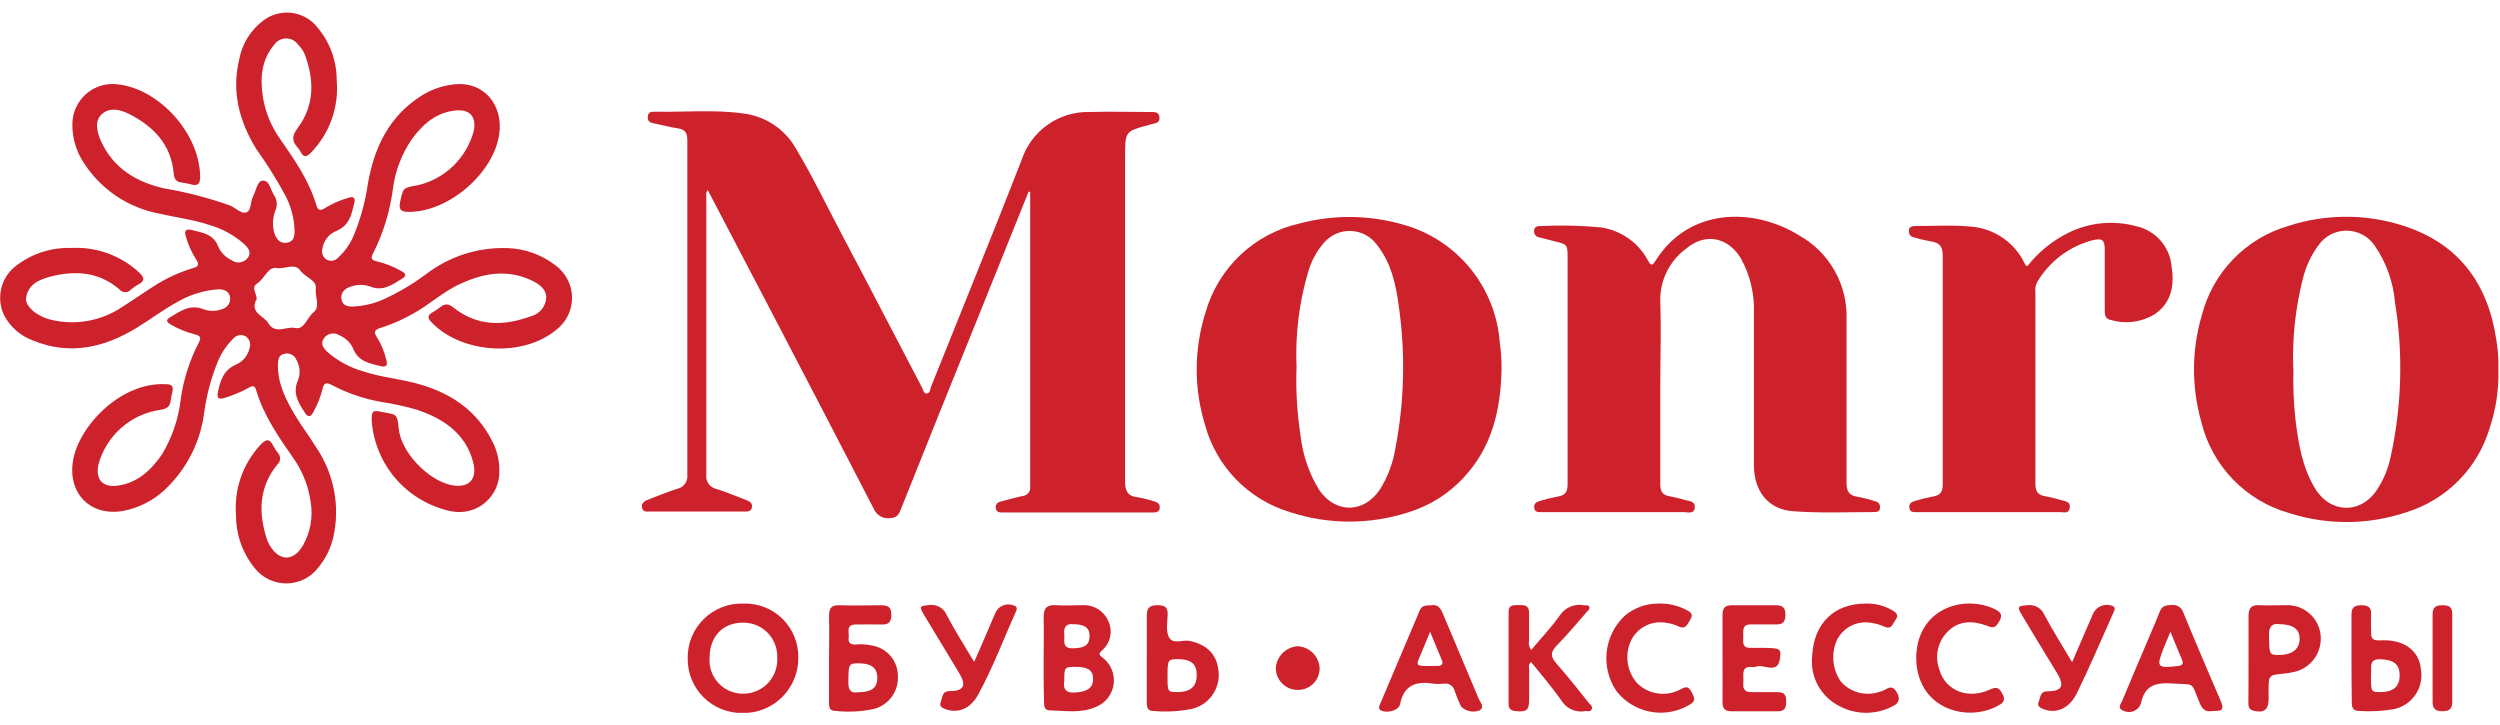 <svg width="131" height="38" viewBox="0 0 131 38" fill="none" xmlns="http://www.w3.org/2000/svg">
<g clip-path="url(#clip0_1_155)">
<path d="M3.743 12.993C4.388 12.959 5.034 13.054 5.641 13.273C6.249 13.493 6.806 13.832 7.281 14.27C7.559 14.528 7.623 14.713 7.24 14.911C7.112 14.979 6.992 15.061 6.882 15.156C6.844 15.204 6.796 15.243 6.741 15.269C6.686 15.296 6.626 15.31 6.566 15.31C6.505 15.31 6.445 15.296 6.39 15.269C6.335 15.243 6.287 15.204 6.249 15.156C5.169 14.23 3.912 14.161 2.623 14.5C2.043 14.653 1.467 14.903 1.366 15.616C1.306 16.039 1.926 16.575 2.659 16.752C3.287 16.906 3.94 16.929 4.578 16.818C5.215 16.708 5.822 16.467 6.362 16.111C6.922 15.761 7.462 15.378 8.018 15.024C8.666 14.6 9.372 14.271 10.113 14.048C10.379 13.976 10.464 13.875 10.29 13.617C10.044 13.235 9.857 12.818 9.734 12.38C9.638 12.082 9.763 11.977 10.041 12.05C10.593 12.195 11.185 12.251 11.435 12.92C11.574 13.235 11.823 13.489 12.136 13.633C12.261 13.727 12.416 13.768 12.571 13.75C12.726 13.731 12.867 13.653 12.966 13.533C13.212 13.226 12.998 12.977 12.784 12.779C12.25 12.31 11.617 11.967 10.931 11.776C10.089 11.498 9.203 11.393 8.34 11.192C7.53 11.04 6.759 10.723 6.077 10.261C5.394 9.798 4.814 9.201 4.372 8.504C3.992 7.92 3.791 7.239 3.792 6.542C3.787 6.236 3.849 5.933 3.973 5.654C4.098 5.375 4.281 5.126 4.511 4.924C4.741 4.723 5.012 4.573 5.305 4.487C5.598 4.4 5.906 4.378 6.209 4.423C8.401 4.693 10.468 7.038 10.488 9.258C10.488 9.624 10.379 9.765 10.008 9.661C9.853 9.616 9.694 9.585 9.533 9.568C9.239 9.54 9.13 9.387 9.102 9.097C8.973 7.574 8.046 6.623 6.761 5.97C6.306 5.744 5.77 5.603 5.347 5.97C4.924 6.337 5.089 6.941 5.298 7.408C5.947 8.827 7.156 9.548 8.618 9.874C9.788 10.073 10.937 10.373 12.055 10.769C12.349 10.89 12.648 11.228 12.913 11.127C13.179 11.027 13.115 10.555 13.268 10.273C13.421 9.991 13.477 9.467 13.772 9.467C14.13 9.443 14.175 9.971 14.372 10.249C14.442 10.356 14.486 10.479 14.499 10.606C14.512 10.734 14.495 10.863 14.448 10.982C14.278 11.387 14.256 11.84 14.388 12.259C14.505 12.554 14.678 12.771 15.033 12.719C15.387 12.666 15.436 12.384 15.436 12.098C15.419 11.453 15.255 10.821 14.956 10.249C14.496 9.4 13.983 8.581 13.421 7.795C12.531 6.341 12.124 4.785 12.539 3.093C12.691 2.289 13.138 1.571 13.792 1.079C14.221 0.751 14.762 0.606 15.297 0.677C15.833 0.747 16.318 1.026 16.648 1.453C17.295 2.228 17.647 3.205 17.644 4.213C17.704 4.905 17.614 5.602 17.38 6.257C17.146 6.911 16.775 7.507 16.29 8.005C16.056 8.238 15.907 8.259 15.75 7.956C15.707 7.87 15.653 7.79 15.589 7.719C15.278 7.38 15.303 7.114 15.589 6.723C16.491 5.515 16.475 4.189 15.963 2.835C15.885 2.658 15.774 2.497 15.637 2.36C15.568 2.254 15.473 2.166 15.361 2.106C15.249 2.045 15.124 2.014 14.996 2.014C14.869 2.014 14.744 2.045 14.632 2.106C14.521 2.166 14.425 2.254 14.356 2.36C13.703 3.134 13.631 4.06 13.764 5.007C13.882 5.823 14.193 6.599 14.67 7.271C15.432 8.367 16.197 9.467 16.584 10.769C16.665 11.043 16.802 11.039 17.011 10.914C17.395 10.679 17.808 10.494 18.24 10.366C18.534 10.273 18.643 10.366 18.558 10.668C18.417 11.244 18.308 11.812 17.644 12.09C17.445 12.169 17.27 12.298 17.138 12.466C17.006 12.634 16.92 12.834 16.89 13.045C16.865 13.145 16.871 13.25 16.906 13.347C16.941 13.444 17.005 13.528 17.088 13.589C17.185 13.65 17.3 13.675 17.414 13.661C17.528 13.646 17.634 13.592 17.712 13.508C18.094 13.159 18.389 12.726 18.574 12.243C18.912 11.407 19.147 10.533 19.275 9.641C19.606 7.727 20.387 6.087 22.096 5.007C22.63 4.672 23.236 4.469 23.865 4.415C25.315 4.274 26.363 5.458 26.165 6.989C25.899 9.056 23.518 11.111 21.419 11.103C21.016 11.103 20.875 10.994 20.968 10.567C21.129 9.846 21.109 9.838 21.866 9.713C22.574 9.553 23.225 9.201 23.747 8.697C24.269 8.192 24.643 7.554 24.828 6.852C24.968 6.147 24.642 5.732 23.933 5.785C22.906 5.857 22.188 6.478 21.604 7.259C21.058 8.041 20.71 8.944 20.589 9.89C20.435 11.073 20.082 12.222 19.545 13.287C19.42 13.512 19.449 13.625 19.727 13.69C20.182 13.795 20.619 13.968 21.024 14.201C21.238 14.314 21.346 14.435 21.068 14.604C20.549 14.923 20.057 15.293 19.376 15.007C19.067 14.902 18.731 14.902 18.421 15.007C18.099 15.092 17.849 15.297 17.889 15.656C17.93 16.015 18.24 16.087 18.546 16.059C19.105 16.032 19.652 15.895 20.158 15.656C20.909 15.309 21.623 14.886 22.289 14.395C23.523 13.435 25.055 12.942 26.616 13.001C27.508 13.035 28.368 13.343 29.078 13.883C29.35 14.074 29.573 14.327 29.729 14.621C29.885 14.914 29.969 15.241 29.975 15.573C29.98 15.906 29.907 16.235 29.761 16.533C29.615 16.832 29.4 17.092 29.135 17.292C27.386 18.742 24.183 18.533 22.611 16.889C22.394 16.663 22.398 16.522 22.66 16.369C22.802 16.291 22.937 16.201 23.063 16.099C23.317 15.886 23.51 15.918 23.776 16.127C25.017 17.107 26.391 17.094 27.805 16.575C28.028 16.522 28.227 16.399 28.375 16.225C28.522 16.05 28.609 15.832 28.623 15.604C28.623 15.12 28.22 14.862 27.817 14.677C26.576 14.105 25.367 14.31 24.191 14.842C23.256 15.245 22.507 15.97 21.612 16.454C21.108 16.74 20.576 16.975 20.025 17.155C19.666 17.256 19.521 17.36 19.783 17.727C19.99 18.068 20.142 18.439 20.234 18.827C20.331 19.133 20.262 19.266 19.924 19.181C19.344 19.037 18.76 18.932 18.502 18.259C18.36 17.945 18.103 17.699 17.785 17.57C17.657 17.485 17.501 17.454 17.351 17.483C17.2 17.511 17.067 17.598 16.979 17.723C16.765 18.009 16.951 18.247 17.152 18.44C17.7 18.919 18.349 19.269 19.05 19.463C19.908 19.754 20.811 19.834 21.685 20.056C23.502 20.511 24.968 21.442 25.823 23.174C26.053 23.637 26.17 24.148 26.165 24.665C26.175 24.981 26.114 25.295 25.986 25.584C25.858 25.873 25.666 26.129 25.426 26.334C25.185 26.538 24.901 26.686 24.595 26.765C24.289 26.845 23.969 26.854 23.659 26.793C22.541 26.566 21.527 25.98 20.772 25.124C20.017 24.268 19.562 23.188 19.477 22.05C19.477 21.535 19.509 21.478 20.017 21.587C20.714 21.736 20.823 21.611 20.891 22.445C21.004 23.678 22.378 25.112 23.578 25.402C24.537 25.632 25.045 25.141 24.787 24.194C24.384 22.691 23.216 21.929 21.834 21.466C21.229 21.293 20.614 21.158 19.993 21.063C19.087 20.906 18.212 20.608 17.398 20.181C17.116 20.028 16.967 20.044 16.898 20.39C16.797 20.797 16.642 21.188 16.439 21.555C16.29 21.857 16.157 21.917 15.951 21.591C15.629 21.083 15.323 20.592 15.609 19.943C15.682 19.763 15.712 19.568 15.696 19.374C15.68 19.18 15.618 18.993 15.516 18.827C15.465 18.716 15.377 18.625 15.267 18.573C15.156 18.52 15.031 18.507 14.912 18.537C14.634 18.589 14.573 18.803 14.565 19.044C14.525 20.056 14.968 20.922 15.456 21.752C15.806 22.332 16.217 22.872 16.572 23.448C17.033 24.13 17.351 24.898 17.504 25.707C17.658 26.515 17.645 27.347 17.466 28.15C17.328 28.743 17.052 29.295 16.66 29.762C16.463 30.014 16.212 30.218 15.924 30.358C15.636 30.498 15.32 30.571 15.001 30.571C14.681 30.571 14.365 30.498 14.077 30.358C13.79 30.218 13.538 30.014 13.341 29.762C12.714 28.992 12.371 28.031 12.37 27.038C12.31 26.362 12.393 25.681 12.613 25.039C12.833 24.398 13.185 23.809 13.647 23.311C13.921 23.025 14.11 22.941 14.316 23.356C14.39 23.498 14.48 23.634 14.582 23.759C14.649 23.836 14.683 23.937 14.679 24.039C14.674 24.142 14.631 24.239 14.557 24.311C13.574 25.491 13.53 26.825 13.973 28.223C14.012 28.345 14.065 28.463 14.13 28.573C14.638 29.427 15.383 29.432 15.879 28.573C16.264 27.893 16.406 27.101 16.282 26.329C16.176 25.528 15.885 24.762 15.432 24.093C14.626 22.937 13.82 21.796 13.417 20.427C13.349 20.189 13.224 20.209 13.054 20.306C12.655 20.528 12.234 20.708 11.797 20.841C11.483 20.946 11.338 20.898 11.423 20.519C11.556 19.927 11.717 19.387 12.357 19.109C12.538 19.034 12.697 18.916 12.822 18.766C12.947 18.616 13.034 18.438 13.075 18.247C13.116 18.14 13.12 18.023 13.088 17.913C13.056 17.803 12.989 17.706 12.897 17.638C12.793 17.572 12.669 17.545 12.547 17.562C12.425 17.58 12.313 17.641 12.232 17.735C11.862 18.095 11.573 18.531 11.386 19.012C11.058 19.833 10.829 20.691 10.706 21.567C10.518 23.14 9.78 24.595 8.622 25.676C8.016 26.239 7.263 26.619 6.451 26.772C4.771 27.07 3.57 25.894 3.816 24.202C4.078 22.381 6.298 20.003 8.695 20.132C9.001 20.132 9.098 20.237 9.033 20.535C8.994 20.691 8.963 20.848 8.941 21.007C8.9 21.301 8.759 21.41 8.441 21.47C7.672 21.571 6.95 21.898 6.366 22.408C5.782 22.919 5.361 23.59 5.157 24.339C4.996 25.112 5.359 25.547 6.144 25.451C7.196 25.314 7.913 24.645 8.485 23.815C9.031 22.909 9.371 21.894 9.481 20.841C9.631 19.838 9.946 18.866 10.411 17.965C10.569 17.675 10.492 17.59 10.198 17.517C9.76 17.406 9.339 17.234 8.949 17.006C8.715 16.877 8.671 16.756 8.949 16.603C9.473 16.285 9.968 15.934 10.649 16.2C10.973 16.322 11.331 16.319 11.652 16.192C11.785 16.155 11.899 16.07 11.974 15.955C12.048 15.839 12.077 15.699 12.055 15.563C12.003 15.261 11.745 15.16 11.467 15.16C10.703 15.207 9.96 15.434 9.299 15.821C8.554 16.224 7.893 16.728 7.18 17.167C5.46 18.223 3.646 18.638 1.704 17.832C1.063 17.592 0.532 17.124 0.214 16.518C-0.001 16.07 -0.05 15.56 0.074 15.079C0.199 14.597 0.489 14.175 0.895 13.887C1.714 13.273 2.719 12.958 3.743 12.993ZM13.413 15.729C13.111 16.418 13.816 16.534 14.062 16.937C14.42 17.546 15.005 17.082 15.472 17.187C15.939 17.292 16.08 16.659 16.411 16.381C16.814 16.071 16.491 15.547 16.548 15.116C16.604 14.685 16 14.532 15.742 14.185C15.44 13.746 14.912 14.125 14.481 14.044C14.05 13.964 13.864 14.604 13.482 14.85C13.099 15.096 13.53 15.443 13.433 15.729H13.413Z" fill="#CD212C"/>
<path d="M53.898 10.043C53.011 12.251 52.123 14.459 51.234 16.667C49.891 19.979 48.559 23.292 47.237 26.607C47.129 26.873 47.052 27.139 46.657 27.147C46.477 27.176 46.293 27.143 46.134 27.054C45.975 26.964 45.852 26.824 45.783 26.655C44.022 23.235 42.237 19.83 40.46 16.409C39.344 14.27 38.22 12.134 37.088 9.963C36.971 10.092 37.011 10.22 37.011 10.333C37.011 15.168 37.011 20.003 37.011 24.858C36.985 25.031 37.027 25.207 37.128 25.35C37.228 25.492 37.38 25.59 37.551 25.624C38.075 25.789 38.579 26.003 39.09 26.196C39.284 26.268 39.449 26.369 39.397 26.599C39.344 26.829 39.139 26.804 38.97 26.804H34.074C33.905 26.804 33.696 26.849 33.643 26.607C33.591 26.365 33.78 26.244 33.986 26.172C34.485 25.986 34.977 25.769 35.48 25.616C35.647 25.582 35.795 25.486 35.894 25.348C35.993 25.21 36.037 25.039 36.016 24.87C36.016 20.527 36.016 16.184 36.016 11.84C36.016 10.341 36.016 8.847 36.016 7.352C36.016 6.985 35.919 6.784 35.525 6.727C35.13 6.671 34.675 6.546 34.248 6.461C34.046 6.425 33.925 6.34 33.945 6.111C33.965 5.881 34.106 5.849 34.284 5.853C35.827 5.885 37.378 5.732 38.917 5.942C39.489 6.005 40.038 6.203 40.519 6.518C41.001 6.833 41.402 7.256 41.689 7.755C42.616 9.302 43.389 10.93 44.236 12.521C45.614 15.116 46.951 17.719 48.317 20.314C48.382 20.43 48.398 20.64 48.575 20.616C48.752 20.591 48.736 20.394 48.788 20.261C50.368 16.308 51.976 12.38 53.531 8.391C53.774 7.641 54.254 6.99 54.898 6.536C55.542 6.081 56.316 5.847 57.105 5.869C58.184 5.837 59.264 5.869 60.328 5.869C60.521 5.869 60.731 5.869 60.755 6.139C60.779 6.409 60.61 6.441 60.425 6.486L60.239 6.538C58.954 6.876 58.954 6.876 58.954 8.222C58.954 13.887 58.954 19.548 58.954 25.213C58.954 25.716 59.067 25.994 59.607 26.055C59.924 26.109 60.237 26.189 60.541 26.293C60.614 26.307 60.678 26.349 60.72 26.41C60.762 26.471 60.779 26.546 60.767 26.619C60.767 26.804 60.614 26.849 60.457 26.853H52.479C52.318 26.853 52.193 26.796 52.177 26.611C52.167 26.538 52.186 26.463 52.23 26.403C52.273 26.343 52.338 26.302 52.411 26.289C52.814 26.184 53.188 26.075 53.579 25.991C53.639 25.987 53.697 25.971 53.751 25.943C53.804 25.916 53.851 25.877 53.889 25.831C53.927 25.784 53.955 25.73 53.971 25.673C53.987 25.615 53.99 25.554 53.982 25.495C53.982 20.346 53.982 15.199 53.982 10.055L53.898 10.043Z" fill="#CD212C"/>
<path d="M86.997 20.326C86.997 22.002 86.997 23.674 86.997 25.346C86.997 25.749 87.109 25.946 87.504 26.007C87.776 26.058 88.045 26.124 88.31 26.204C88.536 26.265 88.846 26.265 88.806 26.607C88.765 26.949 88.459 26.837 88.258 26.837C86.195 26.837 84.132 26.837 82.069 26.837H80.756C80.598 26.837 80.421 26.837 80.393 26.611C80.365 26.385 80.51 26.297 80.695 26.248C81.002 26.154 81.314 26.078 81.63 26.019C82.033 25.954 82.146 25.753 82.142 25.358C82.142 22.465 82.142 19.568 82.142 16.671V13.54C82.142 12.811 82.142 12.811 81.457 12.642C81.191 12.573 80.925 12.509 80.651 12.437C80.611 12.431 80.572 12.418 80.537 12.397C80.503 12.377 80.472 12.35 80.448 12.318C80.424 12.286 80.406 12.249 80.396 12.21C80.385 12.171 80.383 12.13 80.389 12.09C80.389 11.873 80.57 11.84 80.739 11.844C81.785 11.794 82.832 11.817 83.874 11.913C84.387 11.987 84.875 12.179 85.302 12.473C85.728 12.767 86.081 13.156 86.332 13.609C86.445 13.798 86.521 14.036 86.735 13.686C88.487 10.865 91.876 10.865 94.249 12.32C95.037 12.754 95.688 13.398 96.131 14.181C96.575 14.963 96.792 15.853 96.759 16.752C96.759 19.6 96.759 22.445 96.759 25.293C96.759 25.757 96.896 25.97 97.352 26.035C97.668 26.094 97.981 26.175 98.286 26.277C98.358 26.291 98.421 26.333 98.463 26.393C98.505 26.453 98.523 26.526 98.512 26.599C98.512 26.792 98.363 26.837 98.206 26.833C96.787 26.833 95.365 26.897 93.955 26.788C92.65 26.692 91.908 25.741 91.904 24.371C91.904 21.732 91.904 19.093 91.904 16.454C91.95 15.435 91.712 14.424 91.219 13.533C90.542 12.412 89.334 12.187 88.342 13.037C87.913 13.355 87.567 13.771 87.333 14.251C87.099 14.73 86.984 15.259 86.997 15.793C87.053 17.3 86.997 18.827 86.997 20.326Z" fill="#CD212C"/>
<path d="M78.681 19.346C78.64 21.454 78.193 23.428 76.69 25.032C75.909 25.875 74.92 26.497 73.822 26.837C71.8 27.497 69.621 27.497 67.6 26.837C66.528 26.516 65.555 25.927 64.774 25.124C63.993 24.322 63.431 23.333 63.14 22.252C62.552 20.332 62.564 18.278 63.172 16.365C63.499 15.218 64.128 14.181 64.995 13.361C65.861 12.543 66.933 11.972 68.096 11.711C69.881 11.236 71.762 11.257 73.535 11.772C74.911 12.157 76.134 12.956 77.038 14.062C77.942 15.167 78.483 16.524 78.588 17.948C78.655 18.411 78.686 18.879 78.681 19.346ZM67.939 19.23C67.894 20.429 67.964 21.63 68.148 22.816C68.259 23.829 68.591 24.806 69.124 25.676C69.994 26.929 71.465 26.905 72.315 25.64C72.722 24.983 72.996 24.252 73.12 23.488C73.591 21.038 73.651 18.525 73.298 16.055C73.149 14.906 72.895 13.766 72.153 12.831C71.997 12.615 71.793 12.437 71.557 12.31C71.321 12.184 71.06 12.113 70.793 12.102C70.526 12.091 70.259 12.141 70.014 12.248C69.769 12.354 69.551 12.515 69.377 12.719C68.985 13.169 68.698 13.702 68.539 14.278C68.068 15.884 67.865 17.557 67.939 19.23Z" fill="#CD212C"/>
<path d="M130.914 19.326C130.948 20.374 130.795 21.419 130.463 22.413C130.156 23.456 129.596 24.407 128.831 25.18C128.067 25.954 127.123 26.526 126.083 26.845C124.097 27.51 121.95 27.525 119.955 26.885C118.831 26.568 117.812 25.957 117.002 25.116C116.192 24.275 115.62 23.233 115.346 22.098C114.829 20.276 114.839 18.344 115.374 16.526C115.657 15.419 116.224 14.404 117.019 13.582C117.814 12.761 118.809 12.16 119.907 11.84C121.851 11.206 123.945 11.197 125.894 11.816C128.811 12.739 130.358 14.826 130.805 17.791C130.892 18.298 130.929 18.812 130.914 19.326ZM120.176 19.29C120.151 20.189 120.186 21.088 120.281 21.982C120.438 23.23 120.632 24.468 121.297 25.572C122.102 26.925 123.714 26.957 124.564 25.648C124.89 25.149 125.124 24.594 125.253 24.012C125.855 21.325 125.937 18.547 125.495 15.829C125.405 14.766 125.038 13.745 124.431 12.868C124.267 12.627 124.047 12.43 123.789 12.293C123.531 12.157 123.244 12.086 122.953 12.086C122.661 12.086 122.374 12.157 122.116 12.293C121.858 12.43 121.638 12.627 121.474 12.868C121.094 13.39 120.82 13.981 120.668 14.608C120.281 16.137 120.111 17.713 120.164 19.29H120.176Z" fill="#CD212C"/>
<path d="M106.236 13.944C106.819 13.199 107.565 12.597 108.415 12.183C109.513 11.649 110.768 11.533 111.945 11.856C112.43 11.963 112.869 12.22 113.199 12.59C113.53 12.96 113.735 13.425 113.786 13.919C113.947 14.935 113.806 15.865 112.88 16.482C112.539 16.684 112.16 16.814 111.767 16.862C111.374 16.911 110.975 16.877 110.595 16.764C110.273 16.699 110.289 16.433 110.289 16.192C110.289 15.16 110.289 14.133 110.289 13.101C110.289 12.566 110.172 12.465 109.648 12.59C109.042 12.748 108.473 13.025 107.974 13.404C107.475 13.783 107.055 14.256 106.739 14.798C106.662 14.958 106.632 15.137 106.655 15.313C106.655 18.657 106.655 22.002 106.655 25.35C106.655 25.753 106.784 25.942 107.174 26.003C107.459 26.055 107.74 26.124 108.017 26.208C108.23 26.265 108.504 26.289 108.456 26.611C108.407 26.933 108.141 26.837 107.952 26.837C105.728 26.837 103.52 26.837 101.284 26.837C100.994 26.837 100.704 26.837 100.414 26.837C100.256 26.837 100.079 26.837 100.051 26.615C100.023 26.393 100.16 26.297 100.345 26.248C100.653 26.154 100.967 26.077 101.284 26.019C101.687 25.954 101.804 25.757 101.8 25.362C101.8 23.078 101.8 20.793 101.8 18.512C101.8 16.808 101.8 15.104 101.8 13.399C101.8 12.932 101.647 12.719 101.199 12.654C100.893 12.6 100.591 12.528 100.293 12.441C100.212 12.43 100.138 12.387 100.088 12.322C100.039 12.257 100.017 12.175 100.027 12.094C100.027 11.877 100.196 11.84 100.365 11.844C101.348 11.844 102.336 11.78 103.311 11.877C103.885 11.927 104.437 12.121 104.915 12.443C105.394 12.764 105.783 13.201 106.046 13.714C106.091 13.794 106.103 13.899 106.236 13.944Z" fill="#CD212C"/>
<path d="M38.95 31.627C39.329 31.614 39.706 31.678 40.06 31.816C40.413 31.954 40.735 32.163 41.005 32.43C41.274 32.697 41.487 33.016 41.629 33.368C41.771 33.719 41.839 34.097 41.83 34.476C41.833 34.86 41.758 35.24 41.61 35.595C41.463 35.949 41.246 36.27 40.972 36.539C40.698 36.809 40.373 37.02 40.016 37.161C39.659 37.302 39.277 37.37 38.893 37.361C38.518 37.365 38.145 37.295 37.797 37.154C37.449 37.013 37.133 36.804 36.867 36.539C36.6 36.274 36.39 35.959 36.248 35.611C36.105 35.264 36.033 34.892 36.036 34.516C36.027 34.132 36.096 33.75 36.239 33.394C36.383 33.037 36.597 32.714 36.87 32.444C37.143 32.173 37.468 31.961 37.825 31.821C38.183 31.68 38.566 31.614 38.95 31.627ZM37.181 34.488C37.165 34.73 37.2 34.973 37.283 35.2C37.366 35.428 37.496 35.636 37.663 35.811C37.831 35.986 38.034 36.125 38.258 36.217C38.482 36.31 38.723 36.355 38.966 36.349C39.208 36.347 39.447 36.295 39.669 36.198C39.891 36.1 40.09 35.958 40.255 35.78C40.42 35.602 40.547 35.393 40.627 35.164C40.709 34.936 40.742 34.694 40.726 34.452C40.734 34.213 40.694 33.975 40.608 33.753C40.522 33.531 40.391 33.328 40.224 33.157C40.057 32.987 39.858 32.852 39.637 32.76C39.417 32.669 39.18 32.624 38.941 32.627C37.87 32.622 37.177 33.356 37.181 34.488Z" fill="#CD212C"/>
<path d="M54.687 34.464C54.687 33.755 54.707 33.05 54.687 32.344C54.687 31.857 54.861 31.68 55.34 31.712C55.819 31.744 56.271 31.712 56.738 31.712C57.023 31.698 57.304 31.772 57.545 31.924C57.786 32.077 57.974 32.299 58.084 32.562C58.201 32.822 58.229 33.112 58.165 33.389C58.101 33.667 57.948 33.915 57.729 34.097C57.556 34.25 57.596 34.323 57.77 34.456C57.982 34.615 58.149 34.828 58.252 35.074C58.355 35.319 58.39 35.587 58.355 35.851C58.32 36.114 58.215 36.364 58.051 36.573C57.887 36.783 57.67 36.945 57.423 37.042C56.641 37.393 55.811 37.24 55.005 37.224C54.691 37.224 54.707 36.934 54.707 36.708C54.683 35.971 54.687 35.217 54.687 34.464ZM55.767 35.672C55.723 35.995 55.743 36.321 56.315 36.289C56.96 36.253 57.27 36.059 57.278 35.596C57.286 35.133 57.024 34.943 56.375 34.943C55.791 34.943 55.767 34.943 55.767 35.664V35.672ZM56.283 32.715C55.94 32.659 55.715 32.792 55.767 33.239C55.803 33.557 55.618 33.988 56.23 33.972C56.843 33.956 57.072 33.799 57.093 33.368C57.113 32.937 56.891 32.723 56.283 32.707V32.715Z" fill="#CD212C"/>
<path d="M43.442 34.48C43.442 33.739 43.462 33.001 43.442 32.264C43.442 31.833 43.595 31.7 44.006 31.716C44.715 31.74 45.424 31.716 46.129 31.716C46.484 31.716 46.706 31.764 46.706 32.207C46.706 32.651 46.524 32.735 46.15 32.723C45.775 32.711 45.283 32.723 44.848 32.723C44.292 32.723 44.514 33.154 44.469 33.428C44.425 33.702 44.614 33.795 44.872 33.771C45.13 33.745 45.39 33.761 45.642 33.819C46.029 33.869 46.386 34.058 46.644 34.35C46.903 34.643 47.046 35.02 47.048 35.411C47.073 35.8 46.962 36.186 46.735 36.503C46.507 36.819 46.176 37.047 45.799 37.147C45.123 37.293 44.427 37.327 43.74 37.248C43.446 37.248 43.442 37.006 43.442 36.793V34.48ZM44.965 36.273C45.686 36.273 45.976 36.031 45.972 35.511C45.968 34.992 45.65 34.762 45.009 34.758C44.465 34.758 44.469 34.786 44.453 35.701C44.441 36.152 44.57 36.345 44.965 36.273Z" fill="#CD212C"/>
<path d="M80.232 34.061C80.743 33.452 81.283 32.884 81.735 32.248C81.871 32.041 82.067 31.88 82.296 31.785C82.525 31.691 82.778 31.669 83.02 31.72C83.113 31.72 83.23 31.692 83.278 31.8C83.326 31.909 83.225 31.978 83.165 32.046C82.641 32.635 82.142 33.255 81.59 33.807C81.227 34.174 81.235 34.423 81.59 34.806C82.162 35.459 82.714 36.152 83.27 36.853C83.346 36.946 83.487 37.038 83.399 37.179C83.31 37.32 83.193 37.248 83.084 37.26C82.841 37.309 82.589 37.281 82.362 37.182C82.135 37.082 81.944 36.916 81.815 36.704C81.332 36.007 80.768 35.366 80.228 34.689C80.067 34.818 80.127 34.971 80.127 35.092C80.127 35.604 80.127 36.12 80.127 36.635C80.127 37.228 80.002 37.324 79.402 37.26C79.164 37.236 79.051 37.127 79.051 36.897C79.051 35.286 79.051 33.674 79.051 32.062C79.051 31.66 79.345 31.716 79.603 31.708C79.861 31.7 80.127 31.708 80.123 32.111C80.123 32.594 80.123 33.078 80.123 33.557C80.103 33.644 80.103 33.734 80.121 33.821C80.14 33.908 80.178 33.99 80.232 34.061Z" fill="#CD212C"/>
<path d="M74.986 31.72C75.312 31.647 75.477 31.841 75.602 32.147C76.227 33.646 76.871 35.137 77.492 36.635C77.569 36.817 77.814 37.038 77.528 37.228C77.365 37.288 77.189 37.302 77.018 37.267C76.848 37.232 76.691 37.15 76.565 37.03C76.436 36.77 76.324 36.5 76.231 36.224C76.206 36.097 76.133 35.984 76.028 35.909C75.922 35.834 75.791 35.803 75.663 35.822C75.47 35.844 75.275 35.844 75.083 35.822C74.188 35.681 73.56 35.906 73.362 36.901C73.298 37.228 72.701 37.385 72.383 37.236C72.214 37.155 72.258 37.03 72.311 36.909C73.004 35.266 73.705 33.626 74.398 31.978C74.506 31.72 74.724 31.72 74.986 31.72ZM74.938 33.106C74.788 33.465 74.688 33.698 74.595 33.932C74.192 34.975 73.959 34.903 75.32 34.895C75.57 34.895 75.639 34.79 75.542 34.565L74.938 33.106Z" fill="#CD212C"/>
<path d="M115.926 37.26C115.523 37.324 115.378 37.123 115.245 36.793C114.785 35.672 115.035 35.898 113.802 35.813C112.956 35.757 112.384 35.914 112.191 36.837C112.164 36.929 112.117 37.015 112.053 37.087C111.989 37.16 111.91 37.217 111.822 37.256C111.733 37.294 111.638 37.313 111.541 37.31C111.445 37.307 111.35 37.283 111.264 37.24C110.926 37.111 111.135 36.885 111.204 36.72C111.683 35.564 112.179 34.407 112.67 33.255C112.839 32.852 113.021 32.449 113.174 32.046C113.287 31.74 113.508 31.708 113.786 31.704C113.913 31.684 114.043 31.709 114.153 31.774C114.263 31.84 114.347 31.942 114.391 32.062C115.051 33.674 115.724 35.237 116.405 36.825C116.599 37.361 116.163 37.22 115.926 37.26ZM113.73 33.102L113.383 33.94C112.98 34.959 113.021 35.028 114.113 34.899C114.354 34.871 114.431 34.786 114.334 34.556C114.149 34.137 113.968 33.678 113.73 33.102Z" fill="#CD212C"/>
<path d="M90.26 34.452C90.26 33.714 90.26 32.973 90.26 32.236C90.26 31.877 90.369 31.708 90.76 31.716C91.529 31.716 92.303 31.716 93.077 31.716C93.439 31.716 93.556 31.881 93.556 32.215C93.556 32.55 93.443 32.731 93.081 32.719C92.629 32.719 92.178 32.719 91.727 32.719C91.276 32.719 91.348 33.062 91.348 33.336C91.348 33.61 91.255 33.96 91.727 33.948H92.017C93.29 33.948 93.33 33.948 93.278 34.46C93.173 35.407 92.412 34.75 91.993 34.943C91.913 34.964 91.83 34.964 91.751 34.943C91.469 34.943 91.348 35.048 91.348 35.346C91.358 35.507 91.358 35.669 91.348 35.83C91.324 36.172 91.493 36.277 91.816 36.269C92.267 36.269 92.718 36.269 93.165 36.269C93.52 36.269 93.596 36.446 93.596 36.752C93.596 37.059 93.536 37.276 93.153 37.272C92.347 37.272 91.541 37.272 90.736 37.272C90.373 37.272 90.252 37.115 90.26 36.776C90.268 35.995 90.26 35.225 90.26 34.452Z" fill="#CD212C"/>
<path d="M60.094 34.488C60.094 33.734 60.094 32.977 60.094 32.224C60.094 31.821 60.284 31.712 60.658 31.712C61.033 31.712 61.198 31.813 61.186 32.203C61.174 32.594 61.081 33.074 61.251 33.388C61.456 33.791 61.984 33.501 62.367 33.589C63.309 33.807 63.805 34.339 63.861 35.282C63.881 35.704 63.753 36.12 63.501 36.46C63.248 36.799 62.886 37.04 62.475 37.143C61.794 37.28 61.096 37.317 60.404 37.252C60.11 37.252 60.098 37.022 60.09 36.805V34.488H60.094ZM61.178 35.39C61.178 36.257 61.178 36.265 61.686 36.265C62.371 36.265 62.701 35.983 62.709 35.39C62.717 34.798 62.419 34.54 61.722 34.54C61.21 34.54 61.178 34.565 61.178 35.39Z" fill="#CD212C"/>
<path d="M117.823 34.484C117.823 33.742 117.823 33.005 117.823 32.264C117.823 31.861 117.977 31.688 118.392 31.712C118.807 31.736 119.326 31.712 119.794 31.712C120.25 31.694 120.696 31.856 121.034 32.162C121.373 32.469 121.579 32.896 121.607 33.352C121.635 33.799 121.494 34.241 121.212 34.589C120.93 34.938 120.527 35.168 120.084 35.233C119.951 35.264 119.816 35.285 119.681 35.298C118.875 35.374 118.875 35.374 118.875 36.192V36.627C118.875 37.204 118.617 37.385 118.069 37.236C117.811 37.171 117.815 36.978 117.815 36.785C117.823 36.027 117.823 35.254 117.823 34.484ZM119.459 32.707C119.101 32.651 118.887 32.78 118.895 33.275C118.915 34.291 118.895 34.311 119.399 34.323C120.068 34.323 120.479 34.041 120.499 33.517C120.519 32.993 120.189 32.715 119.459 32.707Z" fill="#CD212C"/>
<path d="M123.218 34.456C123.218 33.702 123.218 32.945 123.218 32.191C123.218 31.788 123.416 31.716 123.754 31.716C124.093 31.716 124.266 31.829 124.246 32.191C124.226 32.554 124.246 32.832 124.246 33.154C124.246 33.477 124.351 33.557 124.649 33.557C124.808 33.547 124.969 33.547 125.128 33.557C126.119 33.622 126.772 34.194 126.853 35.056C126.939 35.523 126.839 36.004 126.574 36.398C126.309 36.791 125.899 37.065 125.434 37.159C124.832 37.264 124.219 37.296 123.609 37.252C123.307 37.252 123.231 37.079 123.235 36.817C123.222 36.031 123.218 35.245 123.218 34.456ZM124.238 35.342C124.238 36.261 124.238 36.261 124.725 36.265C125.41 36.265 125.745 35.979 125.741 35.382C125.737 34.786 125.418 34.577 124.745 34.544C124.073 34.512 124.294 35.032 124.238 35.346V35.342Z" fill="#CD212C"/>
<path d="M86.852 31.627C87.363 31.603 87.873 31.711 88.33 31.942C88.528 32.042 88.773 32.159 88.58 32.449C88.431 32.671 88.355 33.025 87.935 32.816C87.747 32.726 87.546 32.668 87.339 32.643C86.981 32.569 86.608 32.613 86.277 32.767C85.945 32.922 85.672 33.179 85.498 33.501C85.309 33.869 85.237 34.285 85.288 34.696C85.34 35.106 85.514 35.492 85.788 35.801C86.071 36.08 86.434 36.265 86.826 36.33C87.219 36.395 87.622 36.337 87.98 36.164C88.201 36.067 88.419 35.854 88.62 36.228C88.858 36.668 88.846 36.773 88.383 37.01C87.771 37.33 87.067 37.425 86.393 37.278C85.719 37.13 85.118 36.75 84.696 36.204C84.287 35.599 84.109 34.867 84.193 34.141C84.278 33.415 84.619 32.744 85.155 32.248C85.635 31.856 86.233 31.637 86.852 31.627Z" fill="#CD212C"/>
<path d="M97.75 31.627C98.237 31.61 98.718 31.728 99.14 31.97C99.334 32.083 99.515 32.212 99.338 32.461C99.161 32.711 99.132 33.009 98.737 32.836C98.532 32.742 98.316 32.677 98.093 32.643C97.742 32.572 97.378 32.615 97.053 32.765C96.728 32.915 96.458 33.164 96.284 33.477C96.112 33.832 96.038 34.227 96.069 34.621C96.1 35.014 96.236 35.393 96.461 35.717C96.702 35.99 97.017 36.188 97.369 36.285C97.72 36.382 98.092 36.375 98.439 36.265C98.565 36.237 98.685 36.193 98.798 36.132C99.116 35.922 99.269 36.043 99.427 36.345C99.584 36.648 99.475 36.861 99.189 36.998C98.724 37.247 98.202 37.368 97.675 37.349C97.149 37.33 96.636 37.171 96.191 36.889C95.768 36.632 95.427 36.258 95.209 35.814C94.99 35.369 94.904 34.871 94.958 34.379C95.031 32.671 96.111 31.631 97.75 31.627Z" fill="#CD212C"/>
<path d="M100.41 34.403C100.482 31.946 102.771 31.18 104.411 31.865C104.926 32.083 104.963 32.268 104.676 32.695C104.495 32.965 104.318 32.86 104.096 32.78C103.375 32.522 102.658 32.506 102.082 33.074C101.817 33.328 101.633 33.655 101.552 34.013C101.47 34.37 101.495 34.744 101.622 35.088C101.933 36.192 103.125 36.672 104.282 36.128C104.66 35.95 104.785 36.079 104.938 36.382C105.132 36.756 104.886 36.877 104.64 37.01C103.008 37.86 100.389 37.115 100.41 34.403Z" fill="#CD212C"/>
<path d="M51.045 34.685C51.448 33.791 51.782 32.981 52.133 32.171C52.166 32.077 52.217 31.99 52.284 31.916C52.351 31.842 52.432 31.782 52.523 31.74C52.613 31.698 52.711 31.674 52.811 31.671C52.911 31.668 53.011 31.684 53.104 31.72C53.321 31.78 53.293 31.913 53.233 32.054C52.576 33.505 52.024 35 51.254 36.398C50.852 37.143 50.199 37.393 49.566 37.167C49.389 37.103 49.2 37.026 49.292 36.801C49.385 36.575 49.341 36.224 49.743 36.216C50.505 36.216 50.658 35.922 50.267 35.278C49.643 34.242 49.014 33.215 48.394 32.179C48.16 31.776 48.2 31.752 48.66 31.708C48.856 31.674 49.059 31.708 49.233 31.806C49.407 31.903 49.541 32.058 49.614 32.244C50.042 33.053 50.533 33.823 51.045 34.685Z" fill="#CD212C"/>
<path d="M108.577 34.701C108.98 33.775 109.33 32.949 109.689 32.127C109.779 31.953 109.931 31.818 110.114 31.747C110.297 31.677 110.5 31.676 110.684 31.744C110.861 31.821 110.813 31.945 110.76 32.062C110.116 33.497 109.503 34.951 108.81 36.361C108.407 37.143 107.735 37.405 107.102 37.167C106.905 37.099 106.723 36.998 106.828 36.764C106.933 36.531 106.896 36.236 107.267 36.224C108.073 36.224 108.194 35.934 107.779 35.253C107.158 34.241 106.543 33.224 105.933 32.203C105.688 31.8 105.732 31.748 106.22 31.716C106.401 31.686 106.588 31.717 106.749 31.805C106.911 31.892 107.04 32.031 107.114 32.199C107.545 33.013 108.049 33.803 108.577 34.701Z" fill="#CD212C"/>
<path d="M128.497 34.5C128.497 35.253 128.497 36.007 128.497 36.76C128.497 37.139 128.356 37.268 127.989 37.268C127.622 37.268 127.465 37.147 127.469 36.764C127.469 35.241 127.469 33.714 127.469 32.191C127.469 31.788 127.663 31.716 128.009 31.716C128.356 31.716 128.505 31.829 128.497 32.187C128.497 32.957 128.497 33.734 128.497 34.5Z" fill="#CD212C"/>
<path d="M68.036 36.152C67.884 36.156 67.734 36.131 67.592 36.077C67.451 36.023 67.321 35.941 67.211 35.837C67.101 35.733 67.013 35.609 66.951 35.47C66.889 35.332 66.855 35.183 66.851 35.032C66.865 34.732 66.988 34.447 67.198 34.232C67.407 34.017 67.688 33.886 67.987 33.863C68.287 33.875 68.572 33.998 68.787 34.208C69.001 34.418 69.13 34.7 69.148 35C69.151 35.148 69.125 35.296 69.07 35.435C69.016 35.574 68.935 35.7 68.832 35.807C68.728 35.914 68.605 36 68.468 36.059C68.331 36.118 68.184 36.15 68.036 36.152Z" fill="#CD212C"/>
</g>
<defs>
<clipPath id="clip0_1_155">
<rect width="130.91" height="36.705" fill="white" transform="translate(0 0.647)"/>
</clipPath>
</defs>
</svg>
